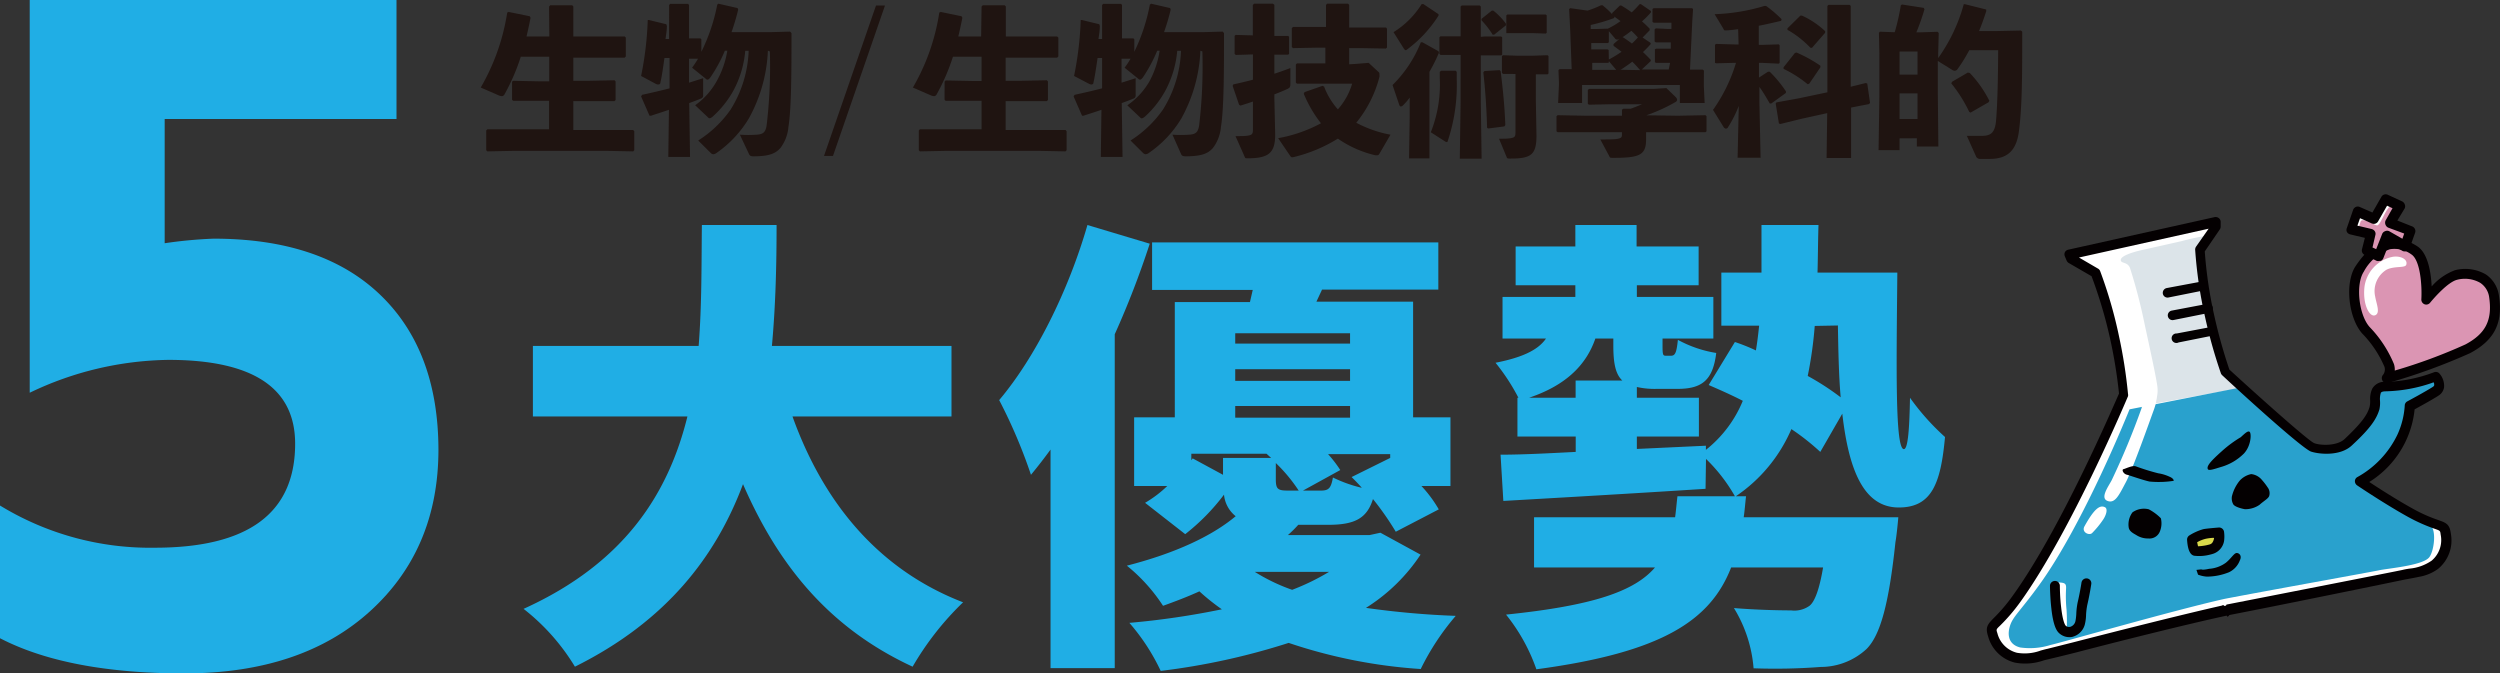 <svg xmlns="http://www.w3.org/2000/svg" viewBox="0 0 278.43 74.99"><rect x="0" y="0" width="278.43" height="74.99" fill="#333333" stroke="none"/><defs><style>.cls-1{fill:#fff;}.cls-2{fill:#db95b3;}.cls-3{fill:#dce4e9;}.cls-4{fill:#29a1cd;}.cls-5{fill:#dad94b;}.cls-6{fill:#040001;}.cls-7{fill:#1f1411;}.cls-8{fill:#20aee5;}</style></defs><g id="レイヤー_2" data-name="レイヤー 2"><g id="テキスト"><path class="cls-1" d="M247.81,67.93h0s0,0,0,0,0,0,0,0h-.08Z"/><path class="cls-1" d="M271.29,41.9A16.78,16.78,0,0,1,265.77,43c-1.72,0-1,1.48-1.34,2.42s-.85,1.82-2.92,3.79c-1.07,1-3.13.84-4,.57s-9.7-8.39-9.7-8.39a54.23,54.23,0,0,1-1.75-6.17A49.53,49.53,0,0,1,245,27.8l1.8-2.48V24.9l-8.11,1.8-8.2,1.83.18.37,2.69,1.53a48.16,48.16,0,0,1,2.16,7.17,54.87,54.87,0,0,1,1,6.32s-6.22,14.89-12,22.81c-2.41,3.33-3,2.67-2.63,4a3.56,3.56,0,0,0,2.57,2.56,7.69,7.69,0,0,0,3.66-.44c.84-.19,13.31-3.45,19.66-4.87h.06c.22,0,.1,0,0,0,5.07-1,18.95-3.71,19.79-3.9a7.65,7.65,0,0,0,3.48-1.14,3.58,3.58,0,0,0,1.24-3.41c-.18-1.34-.47-.48-4.07-2.46-1.61-.89-3.76-2.25-5.48-3.4a11.1,11.1,0,0,0,4.67-5,9.41,9.41,0,0,0,.86-3.45s2-1.07,2.89-1.64S271.29,41.9,271.29,41.9Z"/><path class="cls-2" d="M270.27,33.37s1.85-2.39,3.28-2.74,3.83-.1,4.22,2.44-.3,4.38-2.93,5.78a68.77,68.77,0,0,1-9,3.26,1.48,1.48,0,0,0,.27-1.4,12.71,12.71,0,0,0-2.59-3.93c-1.35-1.52-1.8-5.16-.7-6.82,1.54-2.31,3.5-3.77,6.12-2.07C270.52,28.93,270.27,33.37,270.27,33.37Z"/><path class="cls-3" d="M245.5,57.44h0Z"/><path class="cls-3" d="M249.52,43.17l-1.78-1.48s-1.73-6.47-2.21-8.53c-.66-2.88-.91-5.41-.67-5.87s.7-.78.66-1a26.32,26.32,0,0,0-2.57.57l-4,.9s-3.08.59-2.73,1.31c.13.27.73.12,1,.77A59.59,59.59,0,0,1,238.83,36c.41,1.92,1.34,6.09,1.45,7.13a3.36,3.36,0,0,1-.32,1.82l8.84-1.59"/><path class="cls-3" d="M245.5,57.44h0"/><path class="cls-4" d="M247.72,66.65h.05s0,0,0,0h-.06Z"/><path class="cls-4" d="M249.51,43.16s6.87,6.11,8.54,6.83a3.49,3.49,0,0,0,2.62,0c2.06-1,3.07-3.29,3.49-4,1.12-2,.24-2.6,2.48-2.68a43.57,43.57,0,0,0,4.51-.81s.49.5-.27,1-2.74,1.48-2.74,1.48a19.07,19.07,0,0,1-1.06,4.25c-.87,2-4.25,4.08-4.18,4.62s1.81,1,3.16,1.81a38.22,38.22,0,0,0,4.41,2.65c1,.46.62,3.12.06,3.78-.77.91-4.67,1.22-5.6,1.43-.73.16-12.73,2.32-17.14,3.17.07,0,.16,0,0,0s-.11,0,0,0c-5.53,1.23-18.65,5-19.38,5.13a7.68,7.68,0,0,1-3.42.29c-1.15-.29-1.53-1.21-1.11-2.48.34-1,1.13-1.58,3.23-4.48,5-6.89,10.06-19.56,10.06-19.56Z"/><polygon class="cls-5" points="244.6 59.97 246.48 59.55 247.11 59.41 246.9 60.59 246.07 61.52 245 61.76 244.24 60.99 244.6 59.97"/><path class="cls-1" d="M239.86,45.69c-.34.93-2.33,6.57-3.09,8s-1.2,2.42-2.05,2.1.07-1.57.46-2.3a84.35,84.35,0,0,0,3.32-8C239.24,42.76,240.87,43,239.86,45.69Z"/><path class="cls-1" d="M229.59,64.89c.46.06.54.22.51.7a14.89,14.89,0,0,0,.06,2.37,20.39,20.39,0,0,1,0,2.42s-.42.24-.67-.69a13.79,13.79,0,0,1-.47-3.38C229.05,65.28,228.5,64.76,229.59,64.89Z"/><path class="cls-1" d="M234.19,57.93c.36-.5.61-1.26.24-1.44-.59-.3-1.23.24-2.28,2.13-.36.65.52,1.06.85.75A10.36,10.36,0,0,0,234.19,57.93Z"/><path class="cls-1" d="M268,29.45c-.08.45-1.29.13-2.21.59a2.79,2.79,0,0,0-1.26,3c.15.85.59,1.82,0,2.07S263.13,34,263.33,32a3.94,3.94,0,0,1,3.11-3.39C267.28,28.45,268.16,28.84,268,29.45Z"/><path class="cls-6" d="M265.94,42.65a.55.55,0,0,1-.59-.24.56.56,0,0,1,.06-.67,1,1,0,0,0,.16-.87,12.17,12.17,0,0,0-2.48-3.72c-1.56-1.76-1.95-5.68-.75-7.5,2.06-3.09,4.38-3.84,6.88-2.22,1.21.78,1.53,3,1.6,4.47a6.4,6.4,0,0,1,2.61-1.81,4.58,4.58,0,0,1,3.45.49,3.43,3.43,0,0,1,1.44,2.4c.46,3-.53,4.92-3.22,6.35A66.23,66.23,0,0,1,266,42.64Zm.23-14.89a5.22,5.22,0,0,0-2.91,2.5c-.92,1.39-.57,4.79.65,6.16a13.22,13.22,0,0,1,2.71,4.13,2.06,2.06,0,0,1,.09.72,58.76,58.76,0,0,0,7.87-2.91c2.27-1.21,3-2.72,2.65-5.21a2.29,2.29,0,0,0-1-1.65,3.45,3.45,0,0,0-2.58-.34c-1,.25-2.49,1.93-3,2.55a.55.55,0,0,1-.62.18.56.56,0,0,1-.36-.55c.09-1.59-.13-4.36-1.1-5A3.2,3.2,0,0,0,266.17,27.76Z"/><polygon class="cls-2" points="264.41 24.38 265.68 22.2 267.28 22.94 266.21 24.84 268.46 25.73 267.86 27.43 265.82 26.27 264.93 28.51 263.59 27.85 264.05 26.05 261.86 25.52 262.55 23.56 264.41 24.38"/><path class="cls-1" d="M264.34,24.9a6.91,6.91,0,0,0-.69-.27c-.48-.16-.69-.14-.76.09a5.86,5.86,0,0,1-.4,1l-1-.15.69-2Z"/><path class="cls-1" d="M267,23.29s-.7-.52-1-.12c-.5.6-.91,1.89-1.24,1.93s-1.07-.67-1.07-.67l2.3-2Z"/><path class="cls-6" d="M248,68.54s-.1-.06-.1-.06h0a.5.5,0,0,1-.65-.42.51.51,0,0,1,.41-.65l0,.15h0l0-.07s0,0,0,0,0,0,0,0h0a.6.6,0,0,1,.74.42.66.66,0,0,1-.05.48c-.07.11-.15.27-.29.3h0S248,68.54,248,68.54Z"/><path class="cls-6" d="M269.36,64.25c-.29.07-.58.12-.85.17l-.71.13c-.85.19-14.56,3-19.79,4,0,0,0,.08,0,.08h0s0-.07,0-.07c-4.64,1-12.56,3-16.81,4.11-1.58.4-2.63.65-2.86.7l-.7.17a6.24,6.24,0,0,1-3.22.26,4.1,4.1,0,0,1-3-2.93c-.33-1-.07-1.32.59-2a18.34,18.34,0,0,0,2.12-2.48C229.48,59,235.35,45.28,236,43.83a55,55,0,0,0-1-6.14,51.2,51.2,0,0,0-2.06-6.93l-2.54-1.47a.58.58,0,0,1-.23-.26l-.2-.47a.59.59,0,0,1,0-.47.55.55,0,0,1,.37-.28l16.31-3.63a.58.58,0,0,1,.46.11.52.52,0,0,1,.21.41l0,.51a.55.55,0,0,1-.09.33L245.55,28a48.15,48.15,0,0,0,1.06,7.16,57.3,57.3,0,0,0,1.68,6c4.12,3.77,8.79,7.9,9.42,8.18s2.56.37,3.42-.45c2-1.89,2.51-2.71,2.77-3.55a2.73,2.73,0,0,0,.07-.75,2.73,2.73,0,0,1,.24-1.32,1.59,1.59,0,0,1,1.57-.74,16.43,16.43,0,0,0,5.3-1.07.54.54,0,0,1,.63.17,2.07,2.07,0,0,1,.49,1.51,1.33,1.33,0,0,1-.63.93c-.69.45-2.07,1.2-2.65,1.52a10.8,10.8,0,0,1-5.05,8.09c1.68,1.11,3.44,2.19,4.72,2.9a17,17,0,0,0,3,1.35c.88.31,1.24.47,1.37,1.53a4.1,4.1,0,0,1-1.43,3.9A5,5,0,0,1,269.36,64.25Zm-21.43,3.09c5.11-1,18.85-3.69,19.66-3.87.24-.06.48-.1.74-.14a5.17,5.17,0,0,0,2.49-.89,3,3,0,0,0,1-2.91c-.05-.42-.05-.42-.64-.63a19,19,0,0,1-3.15-1.42c-1.49-.83-3.6-2.14-5.51-3.42a.58.58,0,0,1-.25-.48.53.53,0,0,1,.28-.45A10.66,10.66,0,0,0,267,48.42a9.1,9.1,0,0,0,.82-3.23.54.54,0,0,1,.29-.49s2-1.07,2.85-1.62c.13-.09.14-.15.14-.18a.55.55,0,0,0-.06-.32,16.84,16.84,0,0,1-5.29,1c-.49,0-.56.13-.59.17a2.29,2.29,0,0,0-.1.81A3.49,3.49,0,0,1,265,45.6c-.31,1-.89,2-3.06,4-1.28,1.22-3.61,1-4.54.7s-7.22-6-9.9-8.5a.62.62,0,0,1-.15-.21,55.7,55.7,0,0,1-1.76-6.25,48.74,48.74,0,0,1-1.11-7.53.59.59,0,0,1,.1-.34l1.4-2-14.44,3.21,2.11,1.23a.55.55,0,0,1,.24.26A50.06,50.06,0,0,1,236,37.46a54.73,54.73,0,0,1,1,6.41.59.59,0,0,1,0,.26c-.06.14-6.3,15-12,22.92a20.14,20.14,0,0,1-2.24,2.62c-.45.43-.45.43-.31.84a3,3,0,0,0,2.18,2.19,5.1,5.1,0,0,0,2.65-.25c.26-.07.51-.14.75-.19l2.82-.71c4.24-1.09,12.12-3.1,16.77-4.14h0l.12.13h.09l.15-.19h0Z"/><path class="cls-6" d="M265.05,29.05a.56.56,0,0,1-.36,0l-1.34-.66a.54.54,0,0,1-.29-.63l.32-1.27-1.65-.39a.56.56,0,0,1-.35-.27.55.55,0,0,1,0-.45l.69-2a.57.57,0,0,1,.3-.33.52.52,0,0,1,.44,0l1.41.62,1-1.75a.55.55,0,0,1,.71-.23l1.6.74a.59.59,0,0,1,.29.33.56.56,0,0,1,0,.44L267,24.56l1.66.66a.56.56,0,0,1,.32.69l-.61,1.71a.55.55,0,0,1-.32.33.55.55,0,0,1-.47,0l-1.49-.85-.65,1.65a.53.53,0,0,1-.31.31Zm-.82-1.49.41.19.66-1.68a.55.55,0,0,1,.33-.32.53.53,0,0,1,.46,0l1.47.84.2-.58L266,25.36a.58.58,0,0,1-.32-.33.61.61,0,0,1,0-.46l.78-1.38-.61-.28-1,1.75a.55.55,0,0,1-.69.23l-1.32-.59-.29.83,1.6.38a.61.61,0,0,1,.34.25.52.52,0,0,1,.06.42Z"/><path class="cls-6" d="M245.36,32.36h0l-3.84.77a.53.53,0,0,1-.64-.42.55.55,0,0,1,.44-.63l3.85-.72a.51.51,0,1,1,.21,1Z"/><path class="cls-6" d="M245.92,34.87h0l-3.84.77a.53.53,0,0,1-.64-.42.54.54,0,0,1,.44-.63l3.85-.73a.52.52,0,1,1,.21,1Z"/><path class="cls-6" d="M246.47,37.37h0l-3.84.77a.53.53,0,1,1-.2-1l3.85-.73a.51.51,0,0,1,.63.4A.51.51,0,0,1,246.47,37.37Z"/><path class="cls-6" d="M230.81,70.93a1.69,1.69,0,0,1-1.51-.44c-.26-.25-.63-.82-.84-2.76-.14-1.23-.15-2.43-.15-2.48a.55.55,0,0,1,.55-.55.54.54,0,0,1,.55.54s0,1.19.14,2.36c.19,1.72.48,2.05.51,2.08a.54.54,0,0,0,.51.13.84.84,0,0,0,.57-.61,5.34,5.34,0,0,0,.1-.81,8,8,0,0,1,.15-1.29c.26-1.1.43-2.21.43-2.22a.56.56,0,0,1,.63-.46.55.55,0,0,1,.46.63s-.17,1.15-.44,2.3a7.65,7.65,0,0,0-.14,1.11,4.84,4.84,0,0,1-.15,1.13,1.92,1.92,0,0,1-1.35,1.33Z"/><path class="cls-6" d="M245.89,52.25c-.16-.34.31-.88,1.56-2a13.31,13.31,0,0,1,2.11-1.56c.43-.39.81-.78,1-.58s.16,1.53-.65,2.4A5.91,5.91,0,0,1,247.39,52C246.68,52.21,246,52.47,245.89,52.25Z"/><path class="cls-6" d="M242.09,53.55a10.76,10.76,0,0,1-2.7.08c-.84-.19-2.12-.66-2.52-.76s-.6-.57-.37-.62,1-.45,1.38-.31a24.83,24.83,0,0,0,2.48.77,4.62,4.62,0,0,1,1.26.38C242.13,53.3,242.09,53.55,242.09,53.55Z"/><path class="cls-6" d="M248.71,56.14a1.37,1.37,0,0,1-.14-.85,4.39,4.39,0,0,1,.87-1.76,2.4,2.4,0,0,1,1.28-.73,1.8,1.8,0,0,1,1.21.67,7,7,0,0,1,.62.81,1.06,1.06,0,0,1,.18.94c-.08.3-.65.6-1.08,1a2.77,2.77,0,0,1-1.64.49C249.56,56.63,248.84,56.42,248.71,56.14Z"/><path class="cls-6" d="M237.5,57.06a2.21,2.21,0,0,1,1.81-.34,5.43,5.43,0,0,1,1.35,1,2.37,2.37,0,0,1-.11,1.47,1.24,1.24,0,0,1-1.28.78,2.38,2.38,0,0,1-1.35-.38c-.34-.2-.76-.4-.84-.83A2.26,2.26,0,0,1,237.5,57.06Z"/><path class="cls-6" d="M246.09,61.78a4.67,4.67,0,0,1-1.74.11c-.19-.06-.67-.2-.77-1.76a.55.55,0,0,1,.24-.49,5.87,5.87,0,0,1,1.59-.71c.35-.07,1.47-.16,1.7-.18a.56.56,0,0,1,.59.5,3.87,3.87,0,0,1,0,1,1.82,1.82,0,0,1-1.15,1.4A3.58,3.58,0,0,1,246.09,61.78Zm-1.29-.94a5.52,5.52,0,0,0,1.31-.21c.18-.06.35-.16.47-.64,0,0,0-.06,0-.09-.4,0-.81.08-.94.11a3.62,3.62,0,0,0-.94.38C244.74,60.56,244.77,60.73,244.8,60.84Z"/><path class="cls-6" d="M244.8,64l-.18-.53.55-.06s.09.11.86-.06a3.62,3.62,0,0,0,1.86-.67c.64-.51.94-1.14,1.26-1.09s.53.38.31.81a2.38,2.38,0,0,1-1.21,1.33,6.66,6.66,0,0,1-2.46.49A3.27,3.27,0,0,1,244.8,64Z"/><path class="cls-7" d="M61.15.73l.13-.14h2.45l.12.12V4.06h2.72l3,0,.13.13v2.1l-.13.13-3,0H63.85V9h1.59l3-.06.12.13v2.07l-.12.12-3,0H63.85v3.22h3.67l3,0,.12.13v2.12l-.12.13-3-.06H57.28l-3,.06-.13-.13V14.53l.13-.13,3,0h3.87V11.23h-1l-3,0-.12-.12V9.09L57.17,9l3,.06h1V6.32H58a23,23,0,0,1-1.8,4.17.36.36,0,0,1-.32.22,1.15,1.15,0,0,1-.34-.09l-2-.87A23.89,23.89,0,0,0,56.49,1.4l.16-.07L59,1.81l.09.17c-.14.72-.29,1.4-.45,2.08h2.54Z"/><path class="cls-7" d="M85.52,5.65a17,17,0,0,1-2.12,7.54A12.53,12.53,0,0,1,79.85,17a.75.75,0,0,1-.42.18.42.42,0,0,1-.25-.12l-1.42-1.41a12.67,12.67,0,0,0,3.62-3.46,13.25,13.25,0,0,0,2-6.53H83a11.44,11.44,0,0,1-1.33,4.45A11.21,11.21,0,0,1,79.36,13c-.16.12-.25.17-.34.17a.22.22,0,0,1-.16-.09l-1.44-1.36a8.1,8.1,0,0,0,2.37-2.63A10.16,10.16,0,0,0,81,5.65h-.27A16.61,16.61,0,0,1,79.13,8.6q-.19.27-.33.27a.27.27,0,0,1-.21-.11L77.08,7.54a10.8,10.8,0,0,0,.66-1l-1,0V9.21l1.57-.5,0,1.89a.34.34,0,0,1-.25.38c-.38.16-.81.32-1.3.5l.09,6H74.43l.07-5.25c-.67.23-1.37.45-2,.66l-.16,0-.94-2.15.11-.18c1.06-.23,2.05-.46,3.06-.72V6.46H74c-.14,1-.28,2-.45,2.74,0,.14-.1.21-.23.21A.56.56,0,0,1,73,9.32L71.4,8.46a36.58,36.58,0,0,0,.74-6.23l.13,0,1.94.47.06.2c0,.48-.09,1-.15,1.44h.4V.57l.11-.14h2l.11.12V4.28l1.28,0,.09.09V5.77A20.42,20.42,0,0,0,79.88.52L80,.41,82.15.9l.06.18a23.92,23.92,0,0,1-.74,2.5h4.36L88,3.52l.15.17c0,3.9,0,8.39-.34,10.44a4.52,4.52,0,0,1-.9,2.36c-.51.56-1.14.92-3,.92-.28,0-.41-.06-.5-.27L82.4,15a13.74,13.74,0,0,0,1.88,0c.66-.05,1-.21,1.11-1.11a55.46,55.46,0,0,0,.35-8.16Z"/><path class="cls-7" d="M92.77,17.37h-1L97.56.62h1Z"/><path class="cls-7" d="M109.32.73l.13-.14h2.45l.12.12V4.06h2.72l3,0,.13.13v2.1l-.13.13-3,0H112V9h1.59l3-.06.12.13v2.07l-.12.12-3,0H112v3.22h3.67l3,0,.12.13v2.12l-.12.13-3-.06H105.45l-3,.06-.12-.13V14.53l.12-.13,3,0h3.87V11.23h-1l-3,0-.12-.12V9.09l.12-.13,3,.06h1V6.32h-3.19a23,23,0,0,1-1.8,4.17.36.36,0,0,1-.32.22,1.15,1.15,0,0,1-.34-.09l-2-.87a23.69,23.69,0,0,0,2.94-8.35l.16-.07,2.32.48.09.17c-.14.72-.29,1.4-.45,2.08h2.54Z"/><path class="cls-7" d="M133.69,5.65a17,17,0,0,1-2.12,7.54A12.41,12.41,0,0,1,128,17a.75.75,0,0,1-.42.18.44.44,0,0,1-.25-.12l-1.42-1.41a12.67,12.67,0,0,0,3.62-3.46,13.25,13.25,0,0,0,2-6.53h-.42a11.44,11.44,0,0,1-1.33,4.45,11,11,0,0,1-2.29,2.9c-.16.12-.25.17-.34.17a.22.22,0,0,1-.16-.09l-1.44-1.36A8.25,8.25,0,0,0,128,9.09a10.42,10.42,0,0,0,1.15-3.44h-.27A16.61,16.61,0,0,1,127.3,8.6c-.13.18-.24.27-.32.27a.28.28,0,0,1-.22-.11l-1.51-1.22a9.14,9.14,0,0,0,.66-1l-1,0V9.21l1.57-.5,0,1.89a.34.34,0,0,1-.25.38c-.38.16-.81.32-1.3.5l.09,6H122.6l.07-5.25c-.66.23-1.37.45-2,.66l-.16,0-.94-2.15.11-.18c1.06-.23,2.05-.46,3.06-.72V6.46h-.5c-.15,1-.29,2-.46,2.74,0,.14-.1.21-.23.21a.56.56,0,0,1-.29-.09l-1.64-.86a36.58,36.58,0,0,0,.74-6.23l.13,0,1.94.47.06.2c0,.48-.09,1-.15,1.44h.4V.57l.11-.14h2l.11.12V4.28l1.28,0,.09.09V5.77A20.85,20.85,0,0,0,128.06.52l.14-.11,2.12.49.06.18a23.92,23.92,0,0,1-.74,2.5H134l2.18-.06.14.17c0,3.9,0,8.39-.34,10.44a4.52,4.52,0,0,1-.9,2.36c-.51.56-1.14.92-3.05.92-.28,0-.41-.06-.5-.27L130.58,15a13.64,13.64,0,0,0,1.87,0c.66-.05,1-.21,1.11-1.11a55.46,55.46,0,0,0,.35-8.16Z"/><path class="cls-7" d="M137.63,6.12,137.5,6v-2l.11-.11,1.92.05V.55l.15-.14h2.09l.16.13V4l1.53,0,.11.09V6l-.11.09-1.53,0V8.21c.63-.2,1.22-.42,1.78-.63v1.8c0,.32-.07.41-.38.55s-.86.38-1.4.58V11l.09,4c0,2.09-.79,2.63-3.08,2.63-.22,0-.27,0-.34-.22l-1-2.25c.67,0,1.13,0,1.46-.07s.48-.15.48-.58v-3.2c-.45.16-.91.3-1.38.45l-.16-.09-.72-2.11.08-.16c.73-.16,1.46-.33,2.18-.52V6.06Zm13.34,1L152.43,7l1.08,1a.29.29,0,0,1,.12.27,1.42,1.42,0,0,1,0,.3,13.4,13.4,0,0,1-2.58,5.1A13.09,13.09,0,0,0,154.86,15l-1.23,2.12c-.07.11-.12.17-.23.17l-.24,0A12.15,12.15,0,0,1,149,15.44a16.81,16.81,0,0,1-4.94,2.06c-.23.05-.28,0-.39-.17l-1.32-1.94a16.07,16.07,0,0,0,4.77-1.66,14,14,0,0,1-1.92-3.29l.09-.18,2-.7.18.09A8.09,8.09,0,0,0,149,12.18a7.45,7.45,0,0,0,1.59-2.86h-3.79l-2.36,0-.12-.13v-2l.12-.13,2.36,0h.81V5.31h-1L144,5.36l-.13-.13V3.15L144,3l2.68,0h1V.54l.13-.13h2.32l.13.13V3.07h1.4l2.72,0,.09.13v2.1l-.12.11-2.69-.05h-1.4v1.8Z"/><path class="cls-7" d="M159.2,17.64h-2.27L157,13V10.87a6.79,6.79,0,0,1-.76.88.42.42,0,0,1-.21.11c-.09,0-.16-.07-.2-.2l-.74-2.19a13.8,13.8,0,0,0,3.15-4.76l.18,0,1.79,1,.05.16A20,20,0,0,1,159.2,8ZM158.52.45l1.69,1.13,0,.16a14.06,14.06,0,0,1-3.47,3.75.4.4,0,0,1-.18.1c-.08,0-.13-.07-.22-.19L155.2,3.58A9.71,9.71,0,0,0,158.33.46ZM162.24,8V8.8a19.8,19.8,0,0,1-1,6.9c0,.09-.07.12-.13.12a.37.37,0,0,1-.2-.09l-1.56-1a14.32,14.32,0,0,0,1-6V8l.15-.12h1.62Zm3.17-3.94,1.78,0,.11.09V6.08l-.11.09-1.78,0h-.49v5.2l.09,6.3h-2.43l.09-6.3V6.12h-.52l-1.71,0-.13-.11V4.15l.11-.1,1.73,0h.52V.73l.13-.12h2l.12.12V4.1Zm1-.2-.17,0A9.75,9.75,0,0,0,165,2.26l0-.16,1.15-.92h.16a7.47,7.47,0,0,1,1.41,1.46l0,.18Zm-.79,10.37c-.06-2.1-.19-4.17-.42-6.17l.13-.15,1.69-.1.11.12c.25,2,.45,4,.52,6l-.11.15-1.8.23Zm1.78-6-.13-.11V6.26l.11-.11,1.73.06h1.46l1.78-.06.11.09V8.19l-.11.09-1.3,0v2.88l.07,3.93c0,2.12-.57,2.57-2.88,2.57-.36,0-.39,0-.46-.21l-.83-2c.54,0,1,0,1.35-.07s.48-.15.48-.58V8.24Zm.36-4.54,0-.11V1.72l.11-.1,1.55,0h1.13l1.61,0,.1.09V3.65l-.1.09-1.43-.05h-1.31Z"/><path class="cls-7" d="M186.86,12.89l3.08-.06.12.11v1.68l-.12.1-3.08,0h-3.53l0,.79c0,1.75-.7,2.07-3.63,2.07-.36,0-.4,0-.47-.18l-1-1.87c.85,0,1.62,0,1.93-.07s.48-.11.48-.45v-.29h-4l-3.17,0-.12-.1V12.94l.12-.11,3.17.06h4v-.67l.15-.11h.81c.41-.14.77-.29,1.28-.5h-3.55l-2.36.05-.13-.09V10L177,9.9l2.38,0h4.77l1.44-.09.95.92c.15.14.24.25.24.38s-.07.2-.24.29a18.63,18.63,0,0,1-3.18,1.44Zm-3-8c-.3.34-.59.64-.88.91q.47.44.87.87V6.8l-1,.94h3L186,7h-.32l-1.24,0-.13-.07V5.49l.13-.07,1.24,0h.4l0-.7h-.43l-1.24,0-.13-.09V3.27l.13-.11,1.24.06h.5l0-.69h-.74l-1.24,0-.13-.09V1l.13-.09,1.24,0h1.24l1.79,0,.12.09-.09,1.4-.25,5.35,1.42,0,.13.11L189.76,9v.58l.09,1.89h-2.76v-2H176.2v2h-2.67l.09-2V9.12l-.05-1.31.12-.11,1.35,0-.16-4.27L174.76,1l.12-.09,1.93.27A11,11,0,0,0,178.3.59h.18c.42.34.72.61,1.07,1V1.45l.86-.83.16,0c.4.23.78.49,1.16.76.3-.29.61-.6.88-.92h.14l1.12.77,0,.15c-.32.36-.63.68-1,1,.31.27.59.54.86.82v.17l-.79.81.85.57Zm-4.79-1.7a9.2,9.2,0,0,0,1.41-.84l-.74-.54.05.05V2a18.93,18.93,0,0,1-2.63.78l0,.45h.64Zm.11,3.44a14.33,14.33,0,0,0,1.41-.86c-.29-.24-.6-.45-.89-.67V4.91l.67-.59a.55.55,0,0,1-.27.09.31.31,0,0,1-.25-.15l-.67-.79V4.71l-.12.09-1.25,0h-.59l0,.7h.57l1.25,0,.12.07Zm0,.18v.15L179.1,7l-1.25,0h-.52l0,.78H180Zm3.48,1a12.74,12.74,0,0,0-.87-.94c-.47.36-.9.65-1.29.9l-.06,0Zm-1.91-3.66c.34.22.68.45,1,.7a7,7,0,0,0,.66-.68,10,10,0,0,0-.72-.74,11.33,11.33,0,0,1-1,.72Z"/><path class="cls-7" d="M193.58,3.25c-.43.06-.83.11-1.21.13s-.36,0-.41-.14l-1-1.66a21.6,21.6,0,0,0,5.55-.92l.18,0a12.94,12.94,0,0,1,1.73,1.48l-.05.18c-.81.19-1.66.39-2.49.55V5h.34l1.89-.06.09.09V7l-.09.09L196.24,7h-.34V8.64l1-.65.2,0a13.68,13.68,0,0,1,1.8,2.18l0,.18-1.62,1.17h-.18c-.34-.58-.72-1.25-1.15-1.84v1.75l.13,6.14h-2.56l.13-5.77a13.74,13.74,0,0,1-1.19,2.36.3.3,0,0,1-.24.17.38.38,0,0,1-.27-.2l-1.17-1.89A17.92,17.92,0,0,0,193.34,7h-.21l-2,.05L191,7V5l.11-.11,2.07.06h.45ZM206.16,17.6h-2.73l.07-5-2.86.63-2.36.58-.16-.06-.36-2.23.1-.12,2.43-.44,3.23-.68V.66l.12-.12H206l.12.12v9l1.66-.41.18.05.31,2.16-.11.13-2,.39ZM201.5,9.32l-.18.06a12.81,12.81,0,0,0-2.68-1.71l0-.18L199.9,5.9l.18-.05a15.14,15.14,0,0,1,2.66,1.47l0,.18Zm.31-4-.18,0a11,11,0,0,0-2.56-2V3.16l1.44-1.42.18,0a9.49,9.49,0,0,1,2.58,1.73v.18Z"/><path class="cls-7" d="M211.56,15.41v1.31h-2.34l.09-6V6l-.05-2.34.1-.13,1.66.06a25.05,25.05,0,0,0,.68-3l.13-.09,2.43.38.07.16a24.7,24.7,0,0,1-.9,2.56h.49l1.87-.06.13.13L215.86,6v.47a19,19,0,0,0,2.85-6l.14,0,2.36.59,0,.2c-.26.79-.51,1.51-.8,2.2h1.9l2.77-.06.14.13c0,4.57,0,8.12-.34,10.86-.25,2.34-1.24,3.31-3.31,3.31h-1a.49.49,0,0,1-.52-.34l-1-2.23c.61,0,1,0,1.67,0,1,0,1.48-.34,1.59-1.76.16-2,.21-4.58.23-7.78h-3.22A17.29,17.29,0,0,1,218,7.72a.39.39,0,0,1-.3.16.48.48,0,0,1-.27-.09l-1.61-1v3.76l.06,5.77h-2.4v-.92Zm2-9.67h-2V8.31h2Zm0,4.66h-2v2.85h2Zm5.6-2.32.22.05a12.73,12.73,0,0,1,2.18,3.1l-.09.16-2,1.15-.15-.07a15.61,15.61,0,0,0-2-3.18l.08-.18Z"/><path class="cls-8" d="M88.26,46.38c3.38,9.41,9.41,17,19,20.7a32.78,32.78,0,0,0-5.62,7.17C92.47,70,86.75,63.12,82.75,53.92c-3,8-8.48,15.24-18.72,20.33a23.75,23.75,0,0,0-5.72-6.44c11.38-5.15,16.17-13,18.25-21.43H59.35V38.53H77.81c.36-4.58.31-9.15.36-13.47h8.32c0,4.32-.1,8.89-.52,13.47h20v7.85Z"/><path class="cls-8" d="M128.05,27.14a99.63,99.63,0,0,1-3.9,10.09V74.41H117V50.07c-.73,1-1.45,1.93-2.18,2.81a57.88,57.88,0,0,0-3.54-8.32c4-4.73,7.7-12.12,9.83-19.5Zm30.16,34.63a20.05,20.05,0,0,1-6.08,5.93,95,95,0,0,0,10,.89,27.81,27.81,0,0,0-3.9,5.92,57.63,57.63,0,0,1-14.71-2.91,76.26,76.26,0,0,1-14.25,3.12,23.07,23.07,0,0,0-3.49-5.35,89.56,89.56,0,0,0,10.3-1.51,24.16,24.16,0,0,1-2.5-2c-1.25.57-2.6,1.09-4.05,1.61A19.17,19.17,0,0,0,125.5,63c5.46-1.4,9.52-3.33,12.12-5.51a3.47,3.47,0,0,1-1.3-2.4A23.52,23.52,0,0,1,132,59.49L127.53,56A13,13,0,0,0,130,54.13h-3.69V46.48h4.53V33.64h8.37l.31-1.35H128.31V27h31.88v5.25H147.24l-.63,1.35h10.77V46.48h4.16v7.65h-3.23a14,14,0,0,1,1.93,2.6l-4.79,2.49a32.24,32.24,0,0,0-2.54-3.64c-.68,2.19-2.08,2.87-5,2.87h-3.32a13.75,13.75,0,0,1-1.15,1.14h9.1l1.2-.26Zm-22-8.89V51h5.36l-.52-.47h-8.37v.73l.15-.21Zm1.36-15.76v1.15h12.79V37.12Zm12.79,4H137.57v1.3h12.79Zm-12.79,5.4h12.79v-1.3H137.57Zm2.18,17.17a20.63,20.63,0,0,0,4.16,2,25.81,25.81,0,0,0,4.11-2Zm2.34-10.3c0,1.14.26,1.25,1.46,1.25h1.09a17.8,17.8,0,0,0-2.55-3.07Zm5,1.25c.89,0,1.15-.26,1.36-1.46a15.17,15.17,0,0,0,3.22,1.15c-.36-.42-.78-.84-1.14-1.2L154.83,51v-.42h-6.92a13.59,13.59,0,0,1,1.36,1.77l-4.16,2.29Z"/><path class="cls-8" d="M211.31,30.36c-.1,10.46-.26,19.66.73,19.66.47,0,.62-2.44.68-5.72a26.74,26.74,0,0,0,3.9,4.37c-.47,5.15-1.46,7.85-5.15,7.85-3.9,0-5.57-4.16-6.29-10.45l-2.45,4.26a26.25,26.25,0,0,0-3.22-2.54,17.2,17.2,0,0,1-6.19,7.48h1.14c-.1.84-.15,1.61-.26,2.34h17.22s-.16,1.88-.32,2.76c-.72,6.81-1.66,10.35-3.22,11.91a7.53,7.53,0,0,1-5.1,2,66.84,66.84,0,0,1-7.48.15,15.08,15.08,0,0,0-2.19-6.71c2.5.21,5.15.26,6.35.26a2.92,2.92,0,0,0,2.08-.52c.57-.46,1.09-1.82,1.5-4.26H192.8c-2.29,5.88-7.64,9.46-21.69,11.34a20.43,20.43,0,0,0-3.38-6.09c9.73-1,14.31-2.6,16.59-5.25H170.85V57.61h15.71c.1-.73.16-1.5.26-2.34h6.4A18.36,18.36,0,0,0,190,51.11l-.05,3.33c-8.06.52-16.43,1-22.52,1.35l-.31-5.15c2.39,0,5.25-.15,8.37-.31V48.62H169V44.3h.11a22.81,22.81,0,0,0-2.55-3.9c2.65-.52,4.68-1.3,5.62-2.7h-4.84V33.07h8.11v-1.3h-6.65V27.45h6.65V25.06h6.82v2.39h6.91v4.32H182.3v1.3h8.52V37.7h-5.66v.78c0,1.09.05,1.14.41,1.14h.52c.47,0,.63-.31.78-1.77a13.29,13.29,0,0,0,4.27,1.46c-.37,3.07-1.62,4-4.32,4h-2.29a9.08,9.08,0,0,1-2.23-.21v1.2h6.91v4.32H182.3V50l7.69-.36v.46a13.46,13.46,0,0,0,4.11-5.46c-1.3-.67-2.6-1.24-3.8-1.76l2.92-4.79a20.78,20.78,0,0,1,2.34.94c.15-.89.26-1.82.36-2.76h-4.21V30.36h4.47c0-1.66,0-3.43,0-5.3h6.35c-.06,1.82-.06,3.59-.11,5.3ZM175.48,44.3V42.38h5.2c-.78-.73-1-2-1-3.9V37.7h-2c-1.09,3.17-3.54,5.3-7.39,6.6Zm26.63-8a45,45,0,0,1-.78,5.57A28.85,28.85,0,0,1,205,44.25c-.21-2.45-.26-5.1-.31-8Z"/><path class="cls-8" d="M32.87,49.42q0-9.33-14.1-9.34A36.63,36.63,0,0,0,3.31,43.74V0H44.16V13.25H18.34V27.09a49.81,49.81,0,0,1,5.44-.51q12,0,18.51,6.2t6.54,17.28q0,11.09-7.6,18T20.59,75Q7.56,75,0,71.08V56.3A32.06,32.06,0,0,0,17.24,61Q32.87,61,32.87,49.42Z"/></g></g></svg>